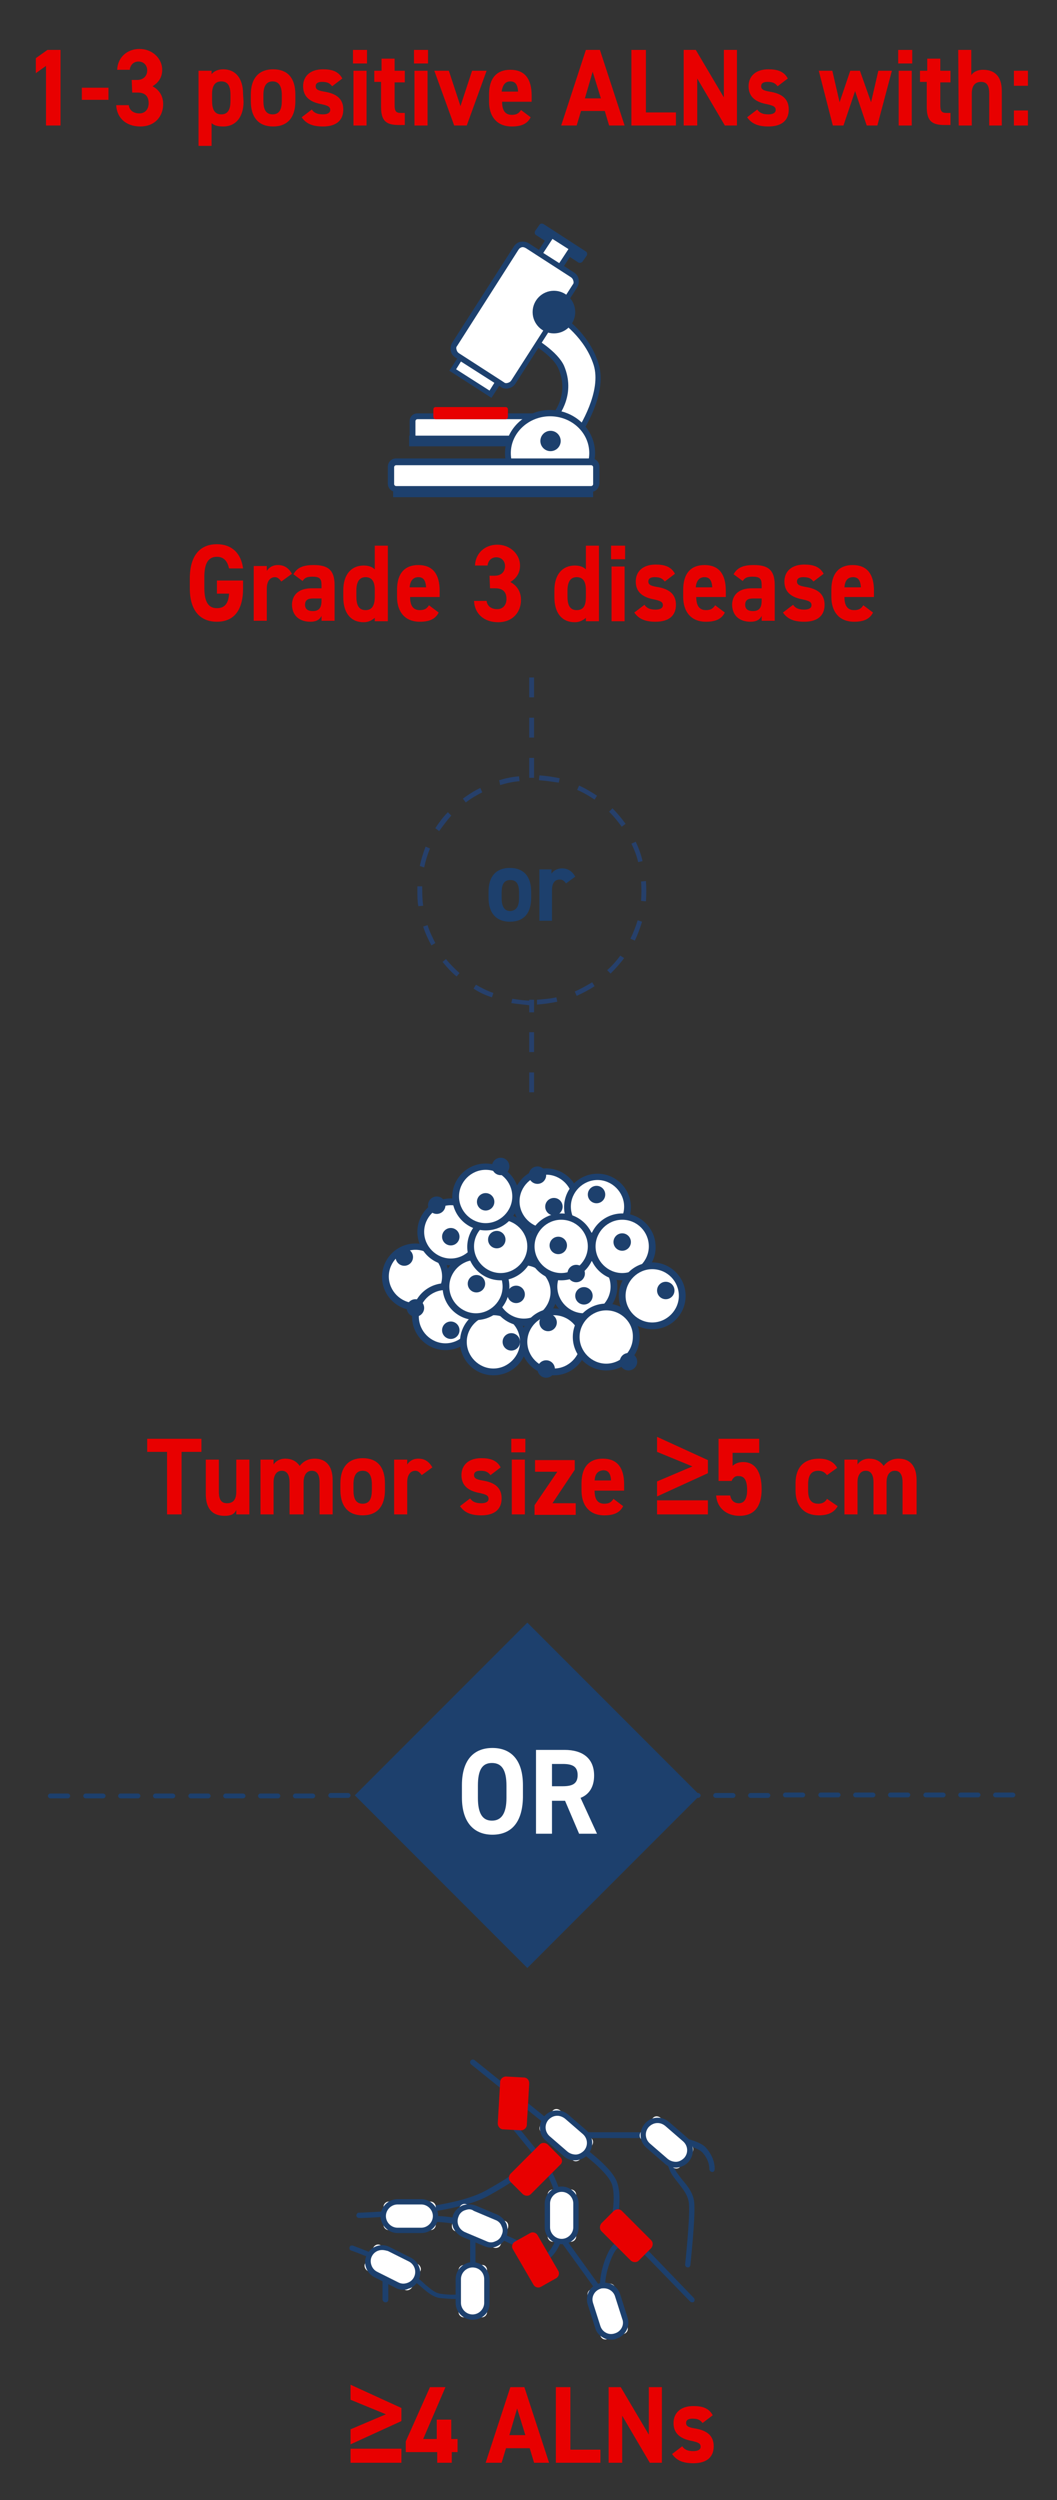<?xml version="1.0" encoding="utf-8"?>
<!-- Generator: Adobe Illustrator 27.8.1, SVG Export Plug-In . SVG Version: 6.00 Build 0)  -->
<svg version="1.1" id="Layer_2_00000105389622666304489930000002276510858217516701_"
	 xmlns="http://www.w3.org/2000/svg" xmlns:xlink="http://www.w3.org/1999/xlink" x="0px" y="0px" viewBox="0 0 218.3 515.9"
	 style="enable-background:new 0 0 218.3 515.9;" xml:space="preserve">
<rect x="0" y="0" width="218.3" height="515.9" fill="#333333" stroke="none"/>
<style type="text/css">
	.st0{fill:#E80000;}
	.st1{fill:#1D406D;}
	.st2{fill:none;}
	.st3{fill:#FFFFFF;}
	.st4{fill:#26406B;}
</style>
<g>
	<g>
		<path class="st0" d="M72.4,504.4v-3.1l7.3-3.1l-7.3-3v-3.1l10.5,4.8v2.7L72.4,504.4z M72.4,508.2v-2.9h10.5v2.9H72.4z"/>
		<path class="st0" d="M92,492.6l-4.6,10.7h2.8v-4h3v4h1.3v2.7h-1.2v2.2h-3V506h-6.5v-2.2l5-11.2C88.8,492.6,92,492.6,92,492.6z"/>
		<path class="st0" d="M100.3,508.2l5.1-15.6h2.9l5.1,15.6h-3.1l-0.9-3h-4.9l-0.9,3H100.3z M105.2,502.5h3.3l-1.7-5.5L105.2,502.5z"
			/>
		<path class="st0" d="M117.8,505.5h6.2v2.7h-9.2v-15.6h3V505.5z"/>
		<path class="st0" d="M136.7,492.6v15.6h-2.5l-5.7-9.7v9.7h-2.8v-15.6h2.5l5.8,9.8v-9.8H136.7z"/>
		<path class="st0" d="M145.1,500c-0.5-0.6-0.9-0.9-2.1-0.9c-0.7,0-1.3,0.2-1.3,0.9c0,0.7,0.6,0.9,1.7,1.1c2.6,0.4,4,1.5,4,3.7
			s-1.4,3.5-4.2,3.5c-2.2,0-3.5-0.6-4.4-1.9l2.1-1.6c0.4,0.6,1,1,2.3,1c0.9,0,1.5-0.3,1.5-0.9c0-0.7-0.5-0.9-1.8-1.2
			c-2.2-0.4-3.8-1.4-3.8-3.7c0-2.1,1.5-3.5,4.1-3.5c1.8,0,3.2,0.4,4,1.9L145.1,500z"/>
	</g>
	<g>
		<path class="st1" d="M74.2,457.7c-0.3,0-0.6-0.2-0.6-0.5c0-0.3,0.2-0.6,0.5-0.6c0.2,0,18.8-0.5,26.1-4.5s9.8-6.6,9.8-6.6
			c0.2-0.2,0.6-0.2,0.8,0c0.2,0.2,0.2,0.6,0,0.8c-0.1,0.1-2.6,2.8-10.1,6.9C93.3,457.2,75,457.7,74.2,457.7L74.2,457.7z"/>
		<path class="st1" d="M126.5,460.3c0,0-0.1,0-0.2,0c-0.3-0.1-0.5-0.4-0.4-0.7c0-0.1,1.5-5.5,0.5-8.8c-1.1-3.2-8.4-8.1-8.5-8.2l0,0
			L97.3,426c-0.2-0.2-0.3-0.5-0.1-0.8c0.2-0.2,0.5-0.3,0.8-0.1l20.6,16.6c0.5,0.4,7.8,5.2,8.9,8.8c1.2,3.6-0.4,9.2-0.4,9.5
			C127,460.2,126.8,460.3,126.5,460.3z"/>
		<path class="st1" d="M110.1,465.3c-0.1,0-0.2,0-0.3-0.1c-0.1,0-6.5-3.6-12.3-5.4c-5.8-1.8-9.6-1.2-9.7-1.2
			c-0.3,0.1-0.6-0.1-0.7-0.5c-0.1-0.3,0.1-0.6,0.5-0.7c0.2,0,4.1-0.7,10.2,1.2c6,1.9,12.5,5.5,12.6,5.5c0.3,0.2,0.4,0.5,0.2,0.8
			C110.5,465.2,110.3,465.3,110.1,465.3z"/>
		<path class="st1" d="M111.5,467c-0.3,0-0.5-0.2-0.6-0.5c0-0.3,0.2-0.6,0.5-0.6c0.1,0,2.7-0.4,4-5.7c1.3-5.4-3.1-12.9-3.4-13.4
			l-7.7-9.4c-0.2-0.2-0.2-0.6,0.1-0.8c0.2-0.2,0.6-0.2,0.8,0.1l7.7,9.5c0.2,0.3,5,8.2,3.6,14.3C115,466.6,111.7,467,111.5,467
			L111.5,467z"/>
		<path class="st1" d="M142.9,475.1c-0.1,0-0.3-0.1-0.4-0.2L129,461c-0.2-0.2-0.2-0.6,0-0.8c0.2-0.2,0.6-0.2,0.8,0l13.5,14
			c0.2,0.2,0.2,0.6,0,0.8C143.2,475.1,143,475.1,142.9,475.1z"/>
		<path class="st1" d="M126.7,477.6l-12-16.6c-0.2-0.3-0.1-0.6,0.1-0.8c0.3-0.2,0.6-0.1,0.8,0.1l8.3,11.5c0-1.3,0.2-3.2,1.1-5.6
			c0.9-2.3,1.8-3.5,2.8-3.6c0.7-0.1,1.1,0.4,1.3,0.7s0.1,0.6-0.2,0.8c-0.3,0.2-0.6,0.1-0.8-0.2c0,0-0.1-0.2-0.3-0.1
			c-0.1,0-0.8,0.2-1.8,2.9c-1.7,4.6-0.8,7.1-0.8,7.1L126.7,477.6z"/>
		<path class="st1" d="M93.8,474.4c-0.9,0-1.9-0.1-3-0.2c-1.3-0.2-2.3-1-3.6-2.1c-0.8-0.7-1.7-1.5-3-2.3c-3.2-2.3-11.6-5.4-11.7-5.4
			c-0.3-0.1-0.4-0.4-0.3-0.7c0.1-0.3,0.4-0.4,0.7-0.3s8.6,3.2,11.9,5.6c1.3,0.9,2.3,1.7,3,2.4c1.2,1,2,1.7,3,1.9
			c3.6,0.6,6.5-0.2,6.5-0.2c0.3-0.1,0.6,0.1,0.7,0.4c0.1,0.3-0.1,0.6-0.4,0.7C97.7,474,96.1,474.4,93.8,474.4z"/>
		<path class="st1" d="M79.6,475.1c-0.3,0-0.6-0.3-0.6-0.6v-5.8c0-0.3,0.3-0.6,0.6-0.6s0.6,0.3,0.6,0.6v5.8
			C80.2,474.9,80,475.1,79.6,475.1z"/>
		<path class="st1" d="M147.1,448.2L147.1,448.2c-0.3,0-0.6-0.3-0.6-0.6c0-0.1,0.1-1.8-1.5-3.5c-0.8-0.8-3.5-1.7-7.6-2.5
			c-1.5-0.3-3.1-0.4-4.7-0.4h-14.1c-0.3,0-0.6-0.3-0.6-0.6c0-0.3,0.3-0.6,0.6-0.6h14.1c1.6,0,3.3,0.1,4.9,0.4
			c4.5,0.8,7.3,1.7,8.2,2.8c1.9,2.1,1.8,4.2,1.8,4.3C147.6,448,147.4,448.2,147.1,448.2z"/>
		<path class="st1" d="M142.1,467.9C142,467.9,142,467.9,142.1,467.9c-0.4,0-0.6-0.3-0.6-0.6c0-0.1,1-9.2,0.8-12.4
			c-0.1-1.8-1.2-3.1-2.2-4.4c-0.7-0.9-1.4-1.7-1.8-2.7c-1-2.4-0.6-3.7-0.5-3.9c0.1-0.3,0.4-0.4,0.7-0.3c0.3,0.1,0.4,0.4,0.3,0.7
			c0,0-0.3,1.1,0.5,3.1c0.3,0.8,1,1.6,1.6,2.4c1.1,1.3,2.4,2.8,2.5,5c0.2,3.3-0.8,12.2-0.8,12.5
			C142.6,467.7,142.3,467.9,142.1,467.9z"/>
		<g>
			<line class="st2" x1="97.6" y1="460.7" x2="97.6" y2="469.3"/>
			<rect x="97.1" y="460.7" class="st1" width="1.1" height="8.6"/>
		</g>
		<g>
			<path class="st3" d="M78.6,463.3l7.7,3.9c0.5,0.3,0.8,1,0.5,1.5l-1.7,3.3c-0.3,0.5-1,0.8-1.5,0.5l-7.7-3.9
				c-0.5-0.3-0.8-1-0.5-1.5l1.7-3.3C77.4,463.2,78.1,463,78.6,463.3z"/>
			<path class="st1" d="M83.3,472.5c-0.6,0-1.1-0.1-1.6-0.4l-4.4-2.2c-1.7-0.9-2.4-3-1.5-4.7c0.9-1.7,3-2.4,4.7-1.5l4.4,2.2
				c1.7,0.9,2.4,3,1.5,4.7c-0.4,0.8-1.2,1.5-2.1,1.7C84,472.5,83.7,472.5,83.3,472.5z M78.9,464.3c-0.9,0-1.7,0.5-2.1,1.3
				c-0.3,0.6-0.3,1.2-0.1,1.8s0.6,1.1,1.2,1.4l4.4,2.2c0.6,0.3,1.2,0.3,1.8,0.1c0.6-0.2,1.1-0.6,1.4-1.2c0.6-1.2,0.1-2.6-1-3.2
				l-4.4-2.2C79.7,464.4,79.3,464.3,78.9,464.3z"/>
		</g>
		<g>
			<path class="st3" d="M80.3,454.3h8.6c0.6,0,1.1,0.5,1.1,1.1v3.7c0,0.6-0.5,1.1-1.1,1.1h-8.6c-0.6,0-1.1-0.5-1.1-1.1v-3.7
				C79.2,454.8,79.7,454.3,80.3,454.3z"/>
			<path class="st1" d="M87,460.8h-4.9c-1.9,0-3.5-1.6-3.5-3.5s1.6-3.5,3.5-3.5H87c1.9,0,3.5,1.6,3.5,3.5S89,460.8,87,460.8z
				 M82.1,454.9c-1.3,0-2.4,1.1-2.4,2.4c0,1.3,1.1,2.4,2.4,2.4H87c1.3,0,2.4-1.1,2.4-2.4c0-1.3-1.1-2.4-2.4-2.4H82.1z"/>
		</g>
		<g>
			<path class="st3" d="M96.4,454.9l7.9,3.4c0.6,0.2,0.8,0.9,0.6,1.5l-1.5,3.4c-0.2,0.6-0.9,0.8-1.5,0.6l-7.9-3.4
				c-0.6-0.2-0.8-0.9-0.6-1.5l1.5-3.4C95.2,454.9,95.8,454.6,96.4,454.9z"/>
			<path class="st1" d="M101.4,463.8c-0.5,0-0.9-0.1-1.4-0.3l-4.5-1.9c-0.9-0.4-1.5-1.1-1.9-1.9c-0.3-0.9-0.3-1.8,0-2.7
				c0.4-0.9,1.1-1.5,1.9-1.9c0.9-0.3,1.8-0.3,2.7,0l4.5,1.9c0.9,0.4,1.5,1.1,1.9,1.9c0.3,0.9,0.3,1.8,0,2.7
				c-0.4,0.9-1.1,1.5-1.9,1.9C102.3,463.7,101.9,463.8,101.4,463.8z M96.9,455.9c-0.3,0-0.6,0.1-0.9,0.2c-0.6,0.2-1.1,0.7-1.3,1.3
				c-0.5,1.2,0,2.6,1.3,3.2l4.5,1.9c0.6,0.3,1.2,0.3,1.8,0c0.6-0.2,1.1-0.7,1.3-1.3c0.3-0.6,0.3-1.2,0-1.8c-0.2-0.6-0.7-1.1-1.3-1.3
				l-4.5-1.9C97.6,456,97.2,455.9,96.9,455.9z"/>
		</g>
		<path class="st0" d="M111,461.2l4.3,7.4c0.3,0.5,0.1,1.2-0.4,1.5l-3.2,1.8c-0.5,0.3-1.2,0.1-1.5-0.4l-4.3-7.4
			c-0.3-0.5-0.1-1.2,0.4-1.5l3.2-1.8C110,460.5,110.7,460.7,111,461.2z"/>
		<g>
			<path class="st3" d="M100.6,468.5v8.6c0,0.6-0.5,1.1-1.1,1.1h-3.7c-0.6,0-1.1-0.5-1.1-1.1v-8.6c0-0.6,0.5-1.1,1.1-1.1h3.7
				C100.1,467.3,100.6,467.8,100.6,468.5z"/>
			<path class="st1" d="M97.6,478.7c-1.9,0-3.5-1.6-3.5-3.5v-4.9c0-1.9,1.6-3.5,3.5-3.5s3.5,1.6,3.5,3.5v4.9
				C101.2,477.2,99.6,478.7,97.6,478.7z M97.6,467.9c-1.3,0-2.4,1.1-2.4,2.4v4.9c0,1.3,1.1,2.4,2.4,2.4s2.4-1.1,2.4-2.4v-4.9
				C100,469,99,467.9,97.6,467.9z"/>
		</g>
		<g>
			<path class="st3" d="M127,472l2.6,8.2c0.2,0.6-0.1,1.2-0.7,1.4l-3.5,1.1c-0.6,0.2-1.2-0.1-1.4-0.7l-2.6-8.2
				c-0.2-0.6,0.1-1.2,0.7-1.4l3.5-1.1C126.2,471.1,126.8,471.4,127,472z"/>
			<path class="st1" d="M126.2,482.8c-0.6,0-1.1-0.1-1.6-0.4c-0.8-0.4-1.5-1.2-1.7-2.1l-1.5-4.7c-0.3-0.9-0.2-1.9,0.2-2.7
				s1.2-1.5,2.1-1.7c1.9-0.6,3.8,0.4,4.4,2.3l1.5,4.7c0.6,1.9-0.4,3.8-2.3,4.4C127,482.8,126.6,482.8,126.2,482.8z M124.7,472.2
				c-0.2,0-0.5,0-0.7,0.1c-0.6,0.2-1.1,0.6-1.4,1.2c-0.3,0.6-0.3,1.2-0.1,1.8l1.5,4.7c0.2,0.6,0.6,1.1,1.2,1.4
				c0.6,0.3,1.2,0.3,1.8,0.1c1.3-0.4,2-1.8,1.5-3l-1.5-4.7C126.7,472.9,125.8,472.2,124.7,472.2z"/>
		</g>
		<path class="st0" d="M128.4,456.2l6.1,6.1c0.4,0.4,0.4,1.1,0,1.6l-2.6,2.6c-0.4,0.4-1.1,0.4-1.6,0l-6.1-6.1
			c-0.4-0.4-0.4-1.1,0-1.6l2.6-2.6C127.3,455.8,128,455.8,128.4,456.2z"/>
		<g>
			<path class="st3" d="M119,452.9v8.6c0,0.6-0.5,1.1-1.1,1.1h-3.7c-0.6,0-1.1-0.5-1.1-1.1v-8.6c0-0.6,0.5-1.1,1.1-1.1h3.7
				C118.5,451.8,119,452.3,119,452.9z"/>
			<path class="st1" d="M116,463.1c-1.9,0-3.5-1.6-3.5-3.5v-4.9c0-1.9,1.6-3.5,3.5-3.5s3.5,1.6,3.5,3.5v4.9
				C119.5,461.6,118,463.1,116,463.1z M116,452.3c-1.3,0-2.4,1.1-2.4,2.4v4.9c0,1.3,1.1,2.4,2.4,2.4s2.4-1.1,2.4-2.4v-4.9
				C118.4,453.4,117.3,452.3,116,452.3z"/>
		</g>
		<path class="st0" d="M115.7,446.7l-6.1,6.1c-0.4,0.4-1.1,0.4-1.6,0l-2.6-2.6c-0.4-0.4-0.4-1.1,0-1.6l6.1-6.1
			c0.4-0.4,1.1-0.4,1.6,0l2.6,2.6C116.2,445.6,116.2,446.3,115.7,446.7z"/>
		<path class="st0" d="M109.3,429.9l-0.5,8.6c0,0.6-0.6,1.1-1.2,1.1l-3.7-0.2c-0.6,0-1.1-0.6-1.1-1.2l0.5-8.6c0-0.6,0.6-1.1,1.2-1.1
			l3.7,0.2C108.8,428.7,109.3,429.2,109.3,429.9z"/>
		<g>
			<path class="st3" d="M118.2,445.7l-6.4-5.7c-0.5-0.4-0.5-1.1-0.1-1.6l2.4-2.8c0.4-0.5,1.1-0.5,1.6-0.1l6.4,5.7
				c0.5,0.4,0.5,1.1,0.1,1.6l-2.4,2.8C119.3,446.1,118.6,446.1,118.2,445.7z"/>
			<path class="st1" d="M118.7,445.8c-0.9,0-1.7-0.3-2.3-0.9l-3.7-3.2c-1.5-1.3-1.6-3.5-0.3-5s3.5-1.6,5-0.3l3.7,3.2
				c1.5,1.3,1.6,3.5,0.3,5c-0.6,0.7-1.5,1.1-2.4,1.2C118.9,445.8,118.8,445.8,118.7,445.8z M115.1,436.6c-0.7,0-1.3,0.3-1.8,0.8
				c-0.9,1-0.8,2.5,0.2,3.4l3.7,3.2c0.5,0.4,1.1,0.6,1.7,0.6c0.6,0,1.2-0.3,1.7-0.8c0.9-1,0.8-2.5-0.2-3.4l-3.7-3.2
				C116.2,436.8,115.6,436.6,115.1,436.6z"/>
		</g>
		<g>
			<path class="st3" d="M138.9,447.2l-6.4-5.7c-0.5-0.4-0.5-1.1-0.1-1.6l2.4-2.8c0.4-0.5,1.1-0.5,1.6-0.1l6.4,5.7
				c0.5,0.4,0.5,1.1,0.1,1.6l-2.4,2.8C140.1,447.6,139.4,447.6,138.9,447.2z"/>
			<path class="st1" d="M139.5,447.3c-0.9,0-1.7-0.3-2.3-0.9l-3.7-3.2c-1.5-1.3-1.6-3.5-0.3-5s3.5-1.6,5-0.3l3.7,3.2
				c1.5,1.3,1.6,3.5,0.3,5c-0.6,0.7-1.5,1.1-2.4,1.2C139.6,447.3,139.5,447.3,139.5,447.3z M135.8,438.1c-0.7,0-1.3,0.3-1.8,0.8
				c-0.9,1-0.8,2.5,0.2,3.4l3.7,3.2c0.5,0.4,1.1,0.6,1.7,0.6c0.6,0,1.2-0.3,1.7-0.8c0.9-1,0.8-2.5-0.2-3.4l-3.7-3.2
				C136.9,438.3,136.4,438.1,135.8,438.1z"/>
		</g>
	</g>
</g>
<g>
	<g>
		<g>
			<path class="st0" d="M50.2,120v1.4c0,4.8-2.1,6.9-5.4,6.9c-3.3,0-5.6-2.1-5.6-6.9v-2c0-5,2.3-7.1,5.6-7.1c3.1,0,5,1.9,5.4,5h-2.9
				c-0.3-1.4-1-2.4-2.5-2.4c-1.7,0-2.6,1.2-2.6,4.2v2.2c0,3,0.9,4.2,2.6,4.2c1.7,0,2.4-1.1,2.5-3h-2.5v-2.7h5.4V120z"/>
			<path class="st0" d="M58.1,120c-0.3-0.4-0.7-0.9-1.3-0.9c-1,0-1.7,0.8-1.7,2.4v6.6h-2.7v-11.3h2.7v1c0.4-0.6,1.1-1.2,2.3-1.2
				c1.3,0,2.2,0.6,2.9,1.8L58.1,120z"/>
			<path class="st0" d="M64.3,121.4h2.1v-0.7c0-1.3-0.4-1.7-1.9-1.7c-1,0-1.6,0.2-2,0.9l-1.9-1.4c0.8-1.4,2-1.9,4.2-1.9
				c2.8,0,4.3,0.9,4.3,4.1v7.4h-2.7v-1c-0.4,0.8-1.1,1.2-2.3,1.2c-2.2,0-3.8-1.2-3.8-3.6C60.4,122.4,62.1,121.4,64.3,121.4z
				 M66.4,123.5h-1.8c-1.1,0-1.6,0.4-1.6,1.3c0,0.9,0.6,1.3,1.6,1.3c1.2,0,1.8-0.6,1.8-2.1V123.5z"/>
			<path class="st0" d="M77.4,112.6h2.7v15.6h-2.7v-0.7c-0.6,0.5-1.3,0.9-2.3,0.9c-2.8,0-4.2-2.1-4.2-5.1v-1.5
				c0-3.3,1.7-5.1,4.2-5.1c0.9,0,1.7,0.2,2.3,0.8V112.6z M77.4,123.1v-1.4c0-1.7-0.6-2.6-1.9-2.6s-1.9,1-1.9,2.8v1.2
				c0,1.6,0.4,2.8,1.9,2.8S77.4,124.7,77.4,123.1z"/>
			<path class="st0" d="M90.6,126.4c-0.7,1.4-2,1.9-3.9,1.9c-3.2,0-4.7-2.2-4.7-5.1v-1.5c0-3.4,1.6-5.1,4.4-5.1c3,0,4.4,1.9,4.4,5.3
				v1.3h-6.1c0,1.6,0.5,2.7,2,2.7c1.1,0,1.5-0.4,1.9-1L90.6,126.4z M84.6,121.2H88c-0.1-1.5-0.6-2.1-1.6-2.1
				C85.3,119.1,84.7,119.9,84.6,121.2z"/>
			<path class="st0" d="M101.1,118.8h1.1c1.2,0,2.1-0.7,2.1-2c0-1-0.7-1.8-1.8-1.8c-1,0-1.7,0.7-1.8,1.7h-2.6
				c0.1-2.6,2.1-4.3,4.6-4.3c2.7,0,4.7,2,4.7,4.3c0,1.8-1,2.8-2,3.4c1.3,0.7,2.2,1.9,2.2,3.7c0,2.5-1.7,4.6-4.7,4.6
				c-3.1,0-4.9-1.9-5-4.4h2.6c0.1,1,0.9,1.7,2.2,1.7c1.2,0,1.9-0.9,1.9-2.1c0-1.4-0.7-2.2-2.3-2.2h-1.1L101.1,118.8L101.1,118.8z"/>
			<path class="st0" d="M121,112.6h2.7v15.6H121v-0.7c-0.6,0.5-1.3,0.9-2.3,0.9c-2.8,0-4.2-2.1-4.2-5.1v-1.5c0-3.3,1.7-5.1,4.2-5.1
				c0.9,0,1.7,0.2,2.3,0.8V112.6z M121,123.1v-1.4c0-1.7-0.6-2.6-1.9-2.6s-1.9,1-1.9,2.8v1.2c0,1.6,0.4,2.8,1.9,2.8
				C120.7,125.9,121,124.7,121,123.1z"/>
			<path class="st0" d="M126.2,112.6h2.9v2.8h-2.9V112.6z M126.3,116.9h2.7v11.3h-2.7V116.9z"/>
			<path class="st0" d="M137.3,120c-0.5-0.6-0.9-0.9-2.1-0.9c-0.7,0-1.3,0.2-1.3,0.9c0,0.7,0.6,0.9,1.7,1.1c2.6,0.4,4,1.5,4,3.7
				c0,2.2-1.4,3.5-4.2,3.5c-2.2,0-3.5-0.6-4.4-1.9l2.1-1.6c0.4,0.6,1,1,2.3,1c0.9,0,1.5-0.3,1.5-0.9c0-0.7-0.5-0.9-1.8-1.2
				c-2.2-0.4-3.8-1.4-3.8-3.7c0-2.1,1.5-3.5,4.1-3.5c1.8,0,3.2,0.4,4,1.9L137.3,120z"/>
			<path class="st0" d="M149.7,126.4c-0.7,1.4-2,1.9-3.9,1.9c-3.2,0-4.7-2.2-4.7-5.1v-1.5c0-3.4,1.6-5.1,4.4-5.1
				c3,0,4.4,1.9,4.4,5.3v1.3h-6.1c0,1.6,0.5,2.7,2,2.7c1.1,0,1.5-0.4,1.9-1L149.7,126.4z M143.7,121.2h3.4c-0.1-1.5-0.6-2.1-1.6-2.1
				C144.4,119.1,143.8,119.9,143.7,121.2z"/>
			<path class="st0" d="M155.2,121.4h2.1v-0.7c0-1.3-0.4-1.7-1.9-1.7c-1,0-1.6,0.2-2,0.9l-1.9-1.4c0.8-1.4,2-1.9,4.2-1.9
				c2.8,0,4.3,0.9,4.3,4.1v7.4h-2.7v-1c-0.4,0.8-1.1,1.2-2.3,1.2c-2.2,0-3.8-1.2-3.8-3.6C151.3,122.4,153,121.4,155.2,121.4z
				 M157.3,123.5h-1.8c-1.1,0-1.6,0.4-1.6,1.3c0,0.9,0.6,1.3,1.6,1.3c1.2,0,1.8-0.6,1.8-2.1V123.5z"/>
			<path class="st0" d="M168,120c-0.5-0.6-0.9-0.9-2.1-0.9c-0.7,0-1.3,0.2-1.3,0.9c0,0.7,0.6,0.9,1.7,1.1c2.6,0.4,4,1.5,4,3.7
				c0,2.2-1.4,3.5-4.2,3.5c-2.2,0-3.5-0.6-4.4-1.9l2.1-1.6c0.4,0.6,1,1,2.3,1c0.9,0,1.5-0.3,1.5-0.9c0-0.7-0.5-0.9-1.8-1.2
				c-2.2-0.4-3.8-1.4-3.8-3.7c0-2.1,1.5-3.5,4.1-3.5c1.8,0,3.2,0.4,4,1.9L168,120z"/>
			<path class="st0" d="M180.3,126.4c-0.7,1.4-2,1.9-3.9,1.9c-3.2,0-4.7-2.2-4.7-5.1v-1.5c0-3.4,1.6-5.1,4.4-5.1
				c3,0,4.4,1.9,4.4,5.3v1.3h-6.1c0,1.6,0.5,2.7,2,2.7c1.1,0,1.5-0.4,1.9-1L180.3,126.4z M174.4,121.2h3.4c-0.1-1.5-0.6-2.1-1.6-2.1
				C175,119.1,174.5,119.9,174.4,121.2z"/>
		</g>
	</g>
	<g>
		<g>
			<g>
				<path class="st3" d="M107.2,68.8c0,0,7,3.5,8.7,7.1c2.9,6.5-2.2,11.2-2.2,11.2l5,3.7c0,0,6.6-9,4.5-15.6S114.9,65,114.9,65
					L107.2,68.8z"/>
				<path class="st1" d="M118.7,91.6l-6-4.5l0.5-0.5c0.2-0.2,4.8-4.5,2.1-10.6c-1.5-3.4-8.3-6.7-8.4-6.8l-1.1-0.5l9-4.4l0.3,0.2
					c0.3,0.1,6.4,3.7,8.5,10.5c2.2,6.8-4.3,15.7-4.6,16.1L118.7,91.6z M114.5,87l4,2.9c1.3-1.9,5.8-9.2,4.1-14.6
					c-1.8-5.6-6.6-8.9-7.7-9.7l-6.3,3.1c2.1,1.1,6.6,3.9,7.9,6.8C118.9,81.2,115.7,85.6,114.5,87z"/>
			</g>
			<g>
				<path class="st3" d="M110,51.4l7.2,4.6c1.4,0.9,1.8,2.7,0.9,4.1l-11.4,17.7c-0.9,1.4-2.7,1.8-4.1,0.9l-7.2-4.6
					c-1.4-0.9-1.8-2.7-0.9-4.1l11.4-17.7C106.8,50.9,108.6,50.5,110,51.4z"/>
				<path class="st1" d="M104.6,80.2c-0.4,0-0.9-0.1-1.2-0.4l-9.3-6c-0.5-0.3-0.9-0.8-1-1.4s0-1.2,0.3-1.7l12.7-19.8
					c0.3-0.5,0.8-0.9,1.4-1s1.2,0,1.7,0.3l9.3,6c0.5,0.3,0.9,0.8,1,1.4c0.1,0.6,0,1.2-0.3,1.7l-12.7,19.8c-0.3,0.5-0.8,0.9-1.4,1
					C104.9,80.2,104.7,80.2,104.6,80.2z M108,51c-0.1,0-0.2,0-0.2,0c-0.3,0.1-0.5,0.2-0.7,0.5L94.4,71.4c-0.2,0.2-0.2,0.5-0.1,0.8
					s0.2,0.5,0.5,0.7l9.3,6c0.2,0.2,0.5,0.2,0.8,0.1s0.5-0.2,0.7-0.5l12.7-19.8c0.2-0.2,0.2-0.5,0.1-0.8s-0.2-0.5-0.5-0.7l-9.3-6
					C108.4,51.1,108.2,51,108,51z"/>
			</g>
			<path class="st1" d="M119.5,54.2l-8.8-5.7c-0.3-0.2-0.3-0.5-0.2-0.8l0.9-1.3c0.2-0.3,0.5-0.3,0.8-0.2l8.8,5.7
				c0.3,0.2,0.3,0.5,0.2,0.8l-0.9,1.3C120.1,54.2,119.8,54.3,119.5,54.2z"/>
			<circle class="st1" cx="114.4" cy="64.4" r="4.4"/>
			<g>
				
					<rect x="112.5" y="49.3" transform="matrix(0.54 -0.841 0.841 0.54 9.168 120.392)" class="st3" width="4.6" height="5.1"/>
				<path class="st1" d="M115.9,55.8l-5.2-3.3l3.1-4.8L119,51L115.9,55.8z M112.2,52.2l3.3,2.1l1.9-2.9l-3.3-2.1L112.2,52.2z"/>
			</g>
			<g>
				<rect x="96.7" y="73" transform="matrix(0.54 -0.841 0.841 0.54 -20.159 118.296)" class="st3" width="3" height="9.3"/>
				<path class="st1" d="M101.5,82.1l-8.7-5.6l2.2-3.4l8.7,5.6L101.5,82.1z M94.2,76.2l6.9,4.4l1-1.6l-6.9-4.4L94.2,76.2z"/>
			</g>
			<g>
				<path class="st3" d="M114.3,90.8H86.2c-0.6,0-1-0.5-1-1v-2.9c0-0.6,0.5-1,1-1h28.1c0.6,0,1,0.5,1,1v2.9
					C115.3,90.4,114.9,90.8,114.3,90.8z"/>
				<path class="st1" d="M114.3,91.4H86.2c-0.9,0-1.6-0.7-1.6-1.6v-2.9c0-0.9,0.7-1.6,1.6-1.6h28.1c0.9,0,1.6,0.7,1.6,1.6v2.9
					C115.9,90.7,115.2,91.4,114.3,91.4z M86.2,86.5c-0.2,0-0.4,0.2-0.4,0.4v2.9c0,0.2,0.2,0.4,0.4,0.4h28.1c0.2,0,0.4-0.2,0.4-0.4
					v-2.9c0-0.2-0.2-0.4-0.4-0.4H86.2z"/>
			</g>
			<rect x="84.5" y="89.9" class="st1" width="21.8" height="2.2"/>
			<g>
				<ellipse class="st3" cx="113.6" cy="93.5" rx="8.7" ry="8.3"/>
				<path class="st1" d="M113.6,102.4c-5.1,0-9.3-4-9.3-8.9s4.2-8.9,9.3-8.9c5.1,0,9.3,4,9.3,8.9S118.8,102.4,113.6,102.4z
					 M113.6,85.9c-4.4,0-8.1,3.4-8.1,7.6s3.6,7.6,8.1,7.6c4.4,0,8.1-3.4,8.1-7.6S118.1,85.9,113.6,85.9z"/>
			</g>
			<circle class="st1" cx="113.7" cy="91" r="2.1"/>
			<g>
				<path class="st3" d="M121.9,100.9h-40c-0.6,0-1.1-0.5-1.1-1.1v-3.2c0-0.6,0.5-1.1,1.1-1.1H122c0.6,0,1.1,0.5,1.1,1.1v3.2
					C123.1,100.4,122.6,100.9,121.9,100.9z"/>
				<path class="st1" d="M122.1,101.5H81.8c-0.9,0-1.7-0.7-1.7-1.7v-3.5c0-0.9,0.7-1.7,1.7-1.7h40.3c0.9,0,1.7,0.7,1.7,1.7v3.5
					C123.7,100.8,123,101.5,122.1,101.5z M81.8,96c-0.2,0-0.4,0.2-0.4,0.4v3.5c0,0.2,0.2,0.4,0.4,0.4h40.3c0.2,0,0.4-0.2,0.4-0.4
					v-3.5c0-0.2-0.2-0.4-0.4-0.4H81.8z"/>
			</g>
			<rect x="81.2" y="100.9" class="st1" width="41.3" height="1.7"/>
		</g>
		<path class="st0" d="M104.4,86.5H90c-0.3,0-0.5-0.2-0.5-0.5v-1.5c0-0.3,0.2-0.5,0.5-0.5h14.4c0.3,0,0.5,0.2,0.5,0.5V86
			C104.9,86.3,104.7,86.5,104.4,86.5z"/>
	</g>
</g>
<g>
	<g>
		<g>
			<path class="st0" d="M41.6,296.9v2.7h-4.1v12.9h-3v-12.9h-4.1v-2.7H41.6z"/>
			<path class="st0" d="M51.5,312.5h-2.7v-0.9c-0.4,0.8-1,1.2-2.4,1.2c-2.2,0-3.9-1.1-3.9-4.5v-7.1h2.7v6.6c0,1.8,0.6,2.4,1.7,2.4
				c1.3,0,1.9-0.8,1.9-2.4v-6.6h2.7L51.5,312.5L51.5,312.5z"/>
			<path class="st0" d="M62.5,312.5h-2.7v-6.6c0-1.8-0.7-2.4-1.6-2.4c-1,0-1.7,0.8-1.7,2.4v6.6h-2.7v-11.3h2.7v1
				c0.4-0.6,1.2-1.2,2.4-1.2c1.3,0,2.3,0.5,3,1.5c0.7-0.9,1.7-1.5,3.1-1.5c2.3,0,3.7,1.5,3.7,4.4v7.1H66v-6.6c0-1.7-0.6-2.4-1.6-2.4
				s-1.7,0.8-1.7,2.4v6.6H62.5z"/>
			<path class="st0" d="M79.5,307.5c0,3.1-1.4,5.2-4.6,5.2c-3.1,0-4.6-2-4.6-5.2v-1.4c0-3.4,1.7-5.2,4.6-5.2c3,0,4.6,1.8,4.6,5.2
				V307.5z M76.8,307.4v-1.1c0-1.8-0.6-2.8-1.9-2.8s-1.9,1-1.9,2.8v1.2c0,1.6,0.4,2.8,1.9,2.8S76.8,309.1,76.8,307.4z"/>
			<path class="st0" d="M87.1,304.4c-0.3-0.4-0.7-0.9-1.3-0.9c-1,0-1.7,0.8-1.7,2.4v6.6h-2.7v-11.3h2.7v1c0.4-0.6,1.1-1.2,2.3-1.2
				c1.3,0,2.2,0.6,2.9,1.8L87.1,304.4z"/>
			<path class="st0" d="M101.3,304.4c-0.5-0.6-0.9-0.9-2.1-0.9c-0.7,0-1.3,0.2-1.3,0.9c0,0.7,0.6,0.9,1.7,1.1c2.6,0.4,4,1.5,4,3.7
				c0,2.2-1.4,3.5-4.2,3.5c-2.2,0-3.5-0.6-4.4-1.9l2.1-1.6c0.4,0.6,1,1,2.3,1c0.9,0,1.5-0.3,1.5-0.9c0-0.7-0.5-0.9-1.8-1.2
				c-2.2-0.4-3.8-1.4-3.8-3.7c0-2.1,1.5-3.5,4.1-3.5c1.8,0,3.2,0.4,4,1.9L101.3,304.4z"/>
			<path class="st0" d="M105.6,296.9h2.9v2.8h-2.9V296.9z M105.7,301.2h2.7v11.3h-2.7V301.2z"/>
			<path class="st0" d="M115.1,303.7h-4.6v-2.4h8.2v2l-4.6,6.9h4.8v2.4h-8.5v-2L115.1,303.7z"/>
			<path class="st0" d="M128.7,310.8c-0.7,1.4-2,1.9-3.9,1.9c-3.2,0-4.7-2.2-4.7-5.1v-1.5c0-3.4,1.6-5.1,4.4-5.1
				c3,0,4.4,1.9,4.4,5.3v1.3h-6.1c0,1.6,0.5,2.7,2,2.7c1.1,0,1.5-0.4,1.9-1L128.7,310.8z M122.8,305.5h3.4c-0.1-1.5-0.6-2.1-1.6-2.1
				C123.4,303.5,122.9,304.2,122.8,305.5z"/>
			<path class="st0" d="M135.7,308.8v-3.1l7.3-3.1l-7.3-3v-3.1l10.5,4.8v2.7L135.7,308.8z M135.7,312.5v-2.9h10.5v2.9H135.7z"/>
			<path class="st0" d="M151.1,305.6h-2.7v-8.7h8.4v2.9h-5.5v2.7c0.4-0.4,1.1-0.8,2.2-0.8c2.3,0,3.8,1.8,3.8,5.6
				c0,3.7-1.6,5.5-4.6,5.5c-2.5,0-4.6-1.5-4.8-4.2h2.9c0.2,1,0.8,1.6,1.8,1.6c1.1,0,1.7-0.9,1.7-2.7c0-1.9-0.5-2.9-1.7-2.9
				C151.9,304.5,151.4,304.9,151.1,305.6z"/>
			<path class="st0" d="M173,310.8c-0.7,1.3-2,1.9-3.9,1.9c-3.1,0-4.8-2-4.8-5.1v-1.5c0-3.3,1.7-5.1,4.9-5.1c1.6,0,3,0.6,3.7,1.9
				l-2.1,1.5c-0.4-0.5-0.9-0.9-1.8-0.9c-1.5,0-2.1,1-2.1,2.8v1.2c0,1.6,0.4,2.8,2.1,2.8c0.8,0,1.4-0.3,1.8-1L173,310.8z"/>
			<path class="st0" d="M183.1,312.5h-2.7v-6.6c0-1.8-0.7-2.4-1.6-2.4c-1,0-1.7,0.8-1.7,2.4v6.6h-2.7v-11.3h2.7v1
				c0.4-0.6,1.2-1.2,2.4-1.2c1.3,0,2.3,0.5,3,1.5c0.7-0.9,1.7-1.5,3.1-1.5c2.3,0,3.7,1.5,3.7,4.4v7.1h-2.9v-6.6
				c0-1.7-0.6-2.4-1.6-2.4s-1.7,0.8-1.7,2.4L183.1,312.5L183.1,312.5z"/>
		</g>
	</g>
	<g>
		<g>
			<circle class="st3" cx="85.8" cy="263.4" r="6.2"/>
			<path class="st1" d="M85.8,270.4c-3.8,0-6.9-3.1-6.9-6.9c0-3.8,3.1-6.9,6.9-6.9s6.9,3.1,6.9,6.9
				C92.7,267.3,89.6,270.4,85.8,270.4z M85.8,257.9c-3,0-5.5,2.5-5.5,5.5s2.5,5.5,5.5,5.5s5.5-2.5,5.5-5.5S88.8,257.9,85.8,257.9z"
				/>
		</g>
		<g>
			<circle class="st3" cx="92" cy="271.7" r="6.2"/>
			<path class="st1" d="M92,278.6c-3.8,0-6.9-3.1-6.9-6.9c0-3.8,3.1-6.9,6.9-6.9s6.9,3.1,6.9,6.9C98.9,275.5,95.9,278.6,92,278.6z
				 M92,266.2c-3,0-5.5,2.5-5.5,5.5s2.5,5.5,5.5,5.5s5.5-2.5,5.5-5.5S95.1,266.2,92,266.2z"/>
		</g>
		<g>
			<circle class="st3" cx="101.9" cy="276.9" r="6.2"/>
			<path class="st1" d="M101.9,283.8c-3.8,0-6.9-3.1-6.9-6.9c0-3.8,3.1-6.9,6.9-6.9s6.9,3.1,6.9,6.9
				C108.9,280.7,105.8,283.8,101.9,283.8z M101.9,271.4c-3,0-5.5,2.5-5.5,5.5s2.5,5.5,5.5,5.5s5.5-2.5,5.5-5.5
				C107.4,273.8,105,271.4,101.9,271.4z"/>
		</g>
		<g>
			<circle class="st3" cx="108.2" cy="266.6" r="6.2"/>
			<path class="st1" d="M108.2,273.6c-3.8,0-6.9-3.1-6.9-6.9c0-3.8,3.1-6.9,6.9-6.9s6.9,3.1,6.9,6.9
				C115.1,270.5,112,273.6,108.2,273.6z M108.2,261.1c-3,0-5.5,2.5-5.5,5.5s2.5,5.5,5.5,5.5s5.5-2.5,5.5-5.5
				S111.2,261.1,108.2,261.1z"/>
		</g>
		<g>
			<circle class="st3" cx="93.1" cy="254.2" r="6.2"/>
			<path class="st1" d="M93.1,261.1c-3.8,0-6.9-3.1-6.9-6.9c0-3.8,3.1-6.9,6.9-6.9s6.9,3.1,6.9,6.9C100,258,96.9,261.1,93.1,261.1z
				 M93.1,248.7c-3,0-5.5,2.5-5.5,5.5s2.5,5.5,5.5,5.5s5.5-2.5,5.5-5.5C98.6,251.1,96.2,248.7,93.1,248.7z"/>
		</g>
		<g>
			<circle class="st3" cx="98.3" cy="265.5" r="6.2"/>
			<path class="st1" d="M98.3,272.4c-3.8,0-6.9-3.1-6.9-6.9c0-3.8,3.1-6.9,6.9-6.9s6.9,3.1,6.9,6.9
				C105.2,269.3,102.1,272.4,98.3,272.4z M98.3,260c-3,0-5.5,2.5-5.5,5.5s2.5,5.5,5.5,5.5s5.5-2.5,5.5-5.5
				C103.8,262.4,101.3,260,98.3,260z"/>
		</g>
		<g>
			<circle class="st3" cx="103.4" cy="257.2" r="6.2"/>
			<path class="st1" d="M103.4,264.2c-3.8,0-6.9-3.1-6.9-6.9c0-3.8,3.1-6.9,6.9-6.9s6.9,3.1,6.9,6.9
				C110.3,261,107.2,264.2,103.4,264.2z M103.4,251.7c-3,0-5.5,2.5-5.5,5.5s2.5,5.5,5.5,5.5s5.5-2.5,5.5-5.5
				S106.4,251.7,103.4,251.7z"/>
		</g>
		<g>
			<circle class="st3" cx="100.3" cy="246.9" r="6.2"/>
			<path class="st1" d="M100.3,253.9c-3.8,0-6.9-3.1-6.9-6.9s3.1-6.9,6.9-6.9s6.9,3.1,6.9,6.9S104.2,253.9,100.3,253.9z
				 M100.3,241.4c-3,0-5.5,2.5-5.5,5.5s2.5,5.5,5.5,5.5s5.5-2.5,5.5-5.5S103.4,241.4,100.3,241.4z"/>
		</g>
		<g>
			<circle class="st3" cx="112.8" cy="248" r="6.2"/>
			<path class="st1" d="M112.8,254.9c-3.8,0-6.9-3.1-6.9-6.9s3.1-6.9,6.9-6.9s6.9,3.1,6.9,6.9S116.6,254.9,112.8,254.9z
				 M112.8,242.4c-3,0-5.5,2.5-5.5,5.5s2.5,5.5,5.5,5.5s5.5-2.5,5.5-5.5S115.8,242.4,112.8,242.4z"/>
		</g>
		<g>
			<circle class="st3" cx="123.4" cy="249" r="6.2"/>
			<path class="st1" d="M123.4,256c-3.8,0-6.9-3.1-6.9-6.9s3.1-6.9,6.9-6.9s6.9,3.1,6.9,6.9S127.2,256,123.4,256z M123.4,243.5
				c-3,0-5.5,2.5-5.5,5.5s2.5,5.5,5.5,5.5s5.5-2.5,5.5-5.5S126.4,243.5,123.4,243.5z"/>
		</g>
		<g>
			<circle class="st3" cx="120.6" cy="265.5" r="6.2"/>
			<path class="st1" d="M120.6,272.4c-3.8,0-6.9-3.1-6.9-6.9c0-3.8,3.1-6.9,6.9-6.9s6.9,3.1,6.9,6.9
				C127.5,269.3,124.4,272.4,120.6,272.4z M120.6,260c-3,0-5.5,2.5-5.5,5.5s2.5,5.5,5.5,5.5s5.5-2.5,5.5-5.5
				C126.1,262.4,123.6,260,120.6,260z"/>
		</g>
		<g>
			<circle class="st3" cx="128.5" cy="257.2" r="6.2"/>
			<path class="st1" d="M128.5,264.2c-3.8,0-6.9-3.1-6.9-6.9c0-3.8,3.1-6.9,6.9-6.9s6.9,3.1,6.9,6.9
				C135.5,261,132.3,264.2,128.5,264.2z M128.5,251.7c-3,0-5.5,2.5-5.5,5.5s2.5,5.5,5.5,5.5s5.5-2.5,5.5-5.5
				S131.6,251.7,128.5,251.7z"/>
		</g>
		<g>
			<circle class="st3" cx="115.9" cy="257.2" r="6.2"/>
			<path class="st1" d="M115.9,264.2c-3.8,0-6.9-3.1-6.9-6.9c0-3.8,3.1-6.9,6.9-6.9s6.9,3.1,6.9,6.9
				C122.9,261,119.8,264.2,115.9,264.2z M115.9,251.7c-3,0-5.5,2.5-5.5,5.5s2.5,5.5,5.5,5.5s5.5-2.5,5.5-5.5S119,251.7,115.9,251.7z
				"/>
		</g>
		<g>
			<circle class="st3" cx="134.7" cy="267.4" r="6.2"/>
			<path class="st1" d="M134.7,274.3c-3.8,0-6.9-3.1-6.9-6.9c0-3.8,3.1-6.9,6.9-6.9s6.9,3.1,6.9,6.9
				C141.6,271.2,138.6,274.3,134.7,274.3z M134.7,261.9c-3,0-5.5,2.5-5.5,5.5s2.5,5.5,5.5,5.5s5.5-2.5,5.5-5.5
				S137.8,261.9,134.7,261.9z"/>
		</g>
		<g>
			<circle class="st3" cx="114.4" cy="276.9" r="6.2"/>
			<path class="st1" d="M114.4,283.8c-3.8,0-6.9-3.1-6.9-6.9c0-3.8,3.1-6.9,6.9-6.9s6.9,3.1,6.9,6.9
				C121.3,280.7,118.2,283.8,114.4,283.8z M114.4,271.4c-3,0-5.5,2.5-5.5,5.5s2.5,5.5,5.5,5.5s5.5-2.5,5.5-5.5
				C119.9,273.8,117.4,271.4,114.4,271.4z"/>
		</g>
		<g>
			<circle class="st3" cx="125.2" cy="275.9" r="6.2"/>
			<path class="st1" d="M125.2,282.8c-3.8,0-6.9-3.1-6.9-6.9c0-3.8,3.1-6.9,6.9-6.9s6.9,3.1,6.9,6.9
				C132.1,279.7,129.1,282.8,125.2,282.8z M125.2,270.4c-3,0-5.5,2.5-5.5,5.5s2.5,5.5,5.5,5.5s5.5-2.5,5.5-5.5
				C130.8,272.9,128.3,270.4,125.2,270.4z"/>
		</g>
		<g>
			<circle class="st1" cx="90.2" cy="248.7" r="1.8"/>
			<circle class="st1" cx="83.5" cy="259.4" r="1.8"/>
			<circle class="st1" cx="85.8" cy="269.9" r="1.8"/>
			<circle class="st1" cx="93.1" cy="255.2" r="1.8"/>
			<circle class="st1" cx="100.3" cy="248" r="1.8"/>
			<circle class="st1" cx="103.4" cy="240.7" r="1.8"/>
			<circle class="st1" cx="111" cy="242.5" r="1.8"/>
			<circle class="st1" cx="114.4" cy="249" r="1.8"/>
			<circle class="st1" cx="123.2" cy="246.5" r="1.8"/>
			<circle class="st1" cx="115.3" cy="257" r="1.8"/>
			<circle class="st1" cx="102.6" cy="255.8" r="1.8"/>
			<circle class="st1" cx="98.4" cy="264.9" r="1.8"/>
			<circle class="st1" cx="106.6" cy="267.1" r="1.8"/>
			<circle class="st1" cx="119" cy="262.8" r="1.8"/>
			<circle class="st1" cx="120.6" cy="267.4" r="1.8"/>
			<circle class="st1" cx="128.5" cy="256.3" r="1.8"/>
			<circle class="st1" cx="137.5" cy="266.3" r="1.8"/>
			<circle class="st1" cx="129.8" cy="281" r="1.8"/>
			<circle class="st1" cx="113.2" cy="272.9" r="1.8"/>
			<circle class="st1" cx="112.8" cy="282.5" r="1.8"/>
			<circle class="st1" cx="105.6" cy="276.9" r="1.8"/>
			<circle class="st1" cx="93.1" cy="274.5" r="1.8"/>
		</g>
	</g>
</g>
<g>
	<g>
		<path class="st1" d="M109.7,185.3c0,2.9-1.3,4.9-4.4,4.9c-2.9,0-4.4-1.9-4.4-4.9V184c0-3.2,1.6-4.9,4.4-4.9c2.8,0,4.4,1.7,4.4,4.9
			V185.3z M107.2,185.3v-1.1c0-1.7-0.5-2.6-1.8-2.6s-1.8,0.9-1.8,2.6v1.1c0,1.5,0.4,2.7,1.8,2.7
			C106.8,187.9,107.2,186.8,107.2,185.3z"/>
		<path class="st1" d="M116.9,182.3c-0.3-0.4-0.6-0.8-1.3-0.8c-1,0-1.6,0.7-1.6,2.2v6.3h-2.6v-10.6h2.5v0.9c0.3-0.5,1-1.1,2.2-1.1
			s2.1,0.6,2.7,1.7L116.9,182.3z"/>
	</g>
	<g>
		<path class="st4" d="M86.2,183.7c0-0.3,0-0.5,0-0.8h1c0,1.3,0,2.7,0.2,4l-1,0.1C86.2,186,86.2,184.8,86.2,183.7z M86.7,178.7
			c0.3-1.4,0.7-2.7,1.2-4l0.9,0.4c-0.5,1.2-0.9,2.5-1.2,3.9L86.7,178.7z M87.4,191.2l0.9-0.3c0.4,1.3,1,2.5,1.6,3.7l-0.8,0.5
			C88.4,193.8,87.8,192.5,87.4,191.2z M89.9,170.9c0.8-1.2,1.6-2.3,2.6-3.3l0.7,0.7c-0.9,1-1.7,2.1-2.5,3.2L89.9,170.9z M91.4,198.5
			l0.7-0.6c0.8,1,1.8,2,2.8,2.9l-0.6,0.7C93.3,200.7,92.3,199.6,91.4,198.5z M95.6,164.8c1.1-0.8,2.3-1.6,3.6-2.2l0.4,0.9
			c-1.2,0.6-2.4,1.3-3.4,2.1L95.6,164.8z M97.8,204l0.5-0.8c1.2,0.7,2.4,1.3,3.6,1.7l-0.3,0.9C100.3,205.4,99,204.8,97.8,204z
			 M103.1,161c1.3-0.4,2.7-0.7,4.1-0.8l0.1,1c-1.3,0.1-2.7,0.4-4,0.8L103.1,161z M105.6,207l0.2-0.9c1.3,0.2,2.7,0.4,4,0.4v1
			C108.4,207.3,107,207.2,105.6,207z M110.9,206.3c1.3-0.1,2.7-0.2,4-0.5l0.2,0.9c-1.4,0.3-2.8,0.5-4.2,0.6V206.3z M111.3,161l0.1-1
			c1.4,0.1,2.8,0.3,4.2,0.6l-0.2,0.9C114,161.3,112.7,161.1,111.3,161z M118.7,204.6c1.2-0.5,2.4-1.2,3.6-1.9l0.5,0.8
			c-1.2,0.8-2.4,1.4-3.7,2L118.7,204.6z M119.2,163l0.4-0.9c1.3,0.6,2.5,1.3,3.7,2.1l-0.5,0.8C121.6,164.2,120.4,163.5,119.2,163z
			 M125.4,200.2c1-0.9,1.9-1.9,2.7-3l0.8,0.5c-0.8,1.1-1.8,2.2-2.8,3.2L125.4,200.2z M125.8,167.5l0.7-0.7c1,1,1.9,2.1,2.7,3.2
			l-0.8,0.6C127.6,169.5,126.8,168.5,125.8,167.5z M130.2,193.7c0.6-1.2,1.1-2.5,1.5-3.8l0.9,0.3c-0.4,1.3-0.9,2.7-1.5,3.9
			L130.2,193.7z M130.4,174.1l0.9-0.4c0.6,1.3,1.1,2.6,1.4,4l-0.9,0.2C131.5,176.6,131,175.3,130.4,174.1z M132.4,185.9
			c0.1-1.3,0.1-2.7,0-4l1-0.1c0.1,1.4,0.1,2.8,0,4.2L132.4,185.9z"/>
		<path class="st4" d="M109.3,160.5v-4.1h1v4.1H109.3z M109.3,152.2v-4.1h1v4.1H109.3z M109.3,143.9v-4.1h1v4.1H109.3z"/>
		<path class="st4" d="M109.3,225.4v-4.1h1v4.1H109.3z M109.3,217.1V213h1v4.1H109.3z M109.3,208.9v-2.6h1v2.6H109.3z"/>
	</g>
</g>
<g>
	<path class="st0" d="M12.5,25.9h-3V13.6l-2.1,1.5V12l2.4-1.7h2.7L12.5,25.9L12.5,25.9z"/>
	<path class="st0" d="M16.9,18.1h5.5v2.5h-5.5V18.1z"/>
	<path class="st0" d="M27.2,16.5h1.1c1.2,0,2.1-0.7,2.1-2c0-1-0.7-1.8-1.8-1.8c-1,0-1.7,0.7-1.8,1.7h-2.6c0.1-2.6,2.1-4.3,4.6-4.3
		c2.7,0,4.7,2,4.7,4.3c0,1.8-1,2.8-2,3.4c1.3,0.7,2.2,1.9,2.2,3.7c0,2.5-1.7,4.6-4.7,4.6c-3.1,0-4.9-1.9-5-4.4h2.6
		c0.1,1,0.9,1.7,2.2,1.7c1.2,0,1.9-0.9,1.9-2.1c0-1.4-0.7-2.2-2.3-2.2h-1.1L27.2,16.5L27.2,16.5z"/>
	<path class="st0" d="M50.3,21c0,2.9-1.4,5.1-4.2,5.1c-1.1,0-1.9-0.2-2.4-0.7v4.7H41V14.6h2.7v0.7c0.5-0.6,1.3-1,2.4-1
		c2.5,0,4.1,1.8,4.1,5.1L50.3,21L50.3,21z M47.6,20.8v-1.2c0-1.8-0.5-2.8-1.9-2.8c-1.3,0-1.9,0.9-1.9,2.6v1.4c0,1.6,0.4,2.8,1.9,2.8
		C47.2,23.6,47.6,22.4,47.6,20.8z"/>
	<path class="st0" d="M61,20.9c0,3.1-1.4,5.2-4.6,5.2c-3.1,0-4.6-2-4.6-5.2v-1.4c0-3.4,1.7-5.2,4.6-5.2c3,0,4.6,1.8,4.6,5.2V20.9z
		 M58.2,20.8v-1.2c0-1.8-0.6-2.8-1.9-2.8s-1.9,1-1.9,2.8v1.2c0,1.6,0.4,2.8,1.9,2.8C57.8,23.6,58.2,22.4,58.2,20.8z"/>
	<path class="st0" d="M68.6,17.8c-0.5-0.6-0.9-0.9-2.1-0.9c-0.7,0-1.3,0.2-1.3,0.9c0,0.7,0.6,0.9,1.7,1.1c2.6,0.4,4,1.5,4,3.7
		s-1.4,3.5-4.2,3.5c-2.2,0-3.5-0.6-4.4-1.9l2.1-1.6c0.4,0.6,1,1,2.3,1c0.9,0,1.5-0.3,1.5-0.9c0-0.7-0.5-0.9-1.8-1.2
		c-2.2-0.4-3.8-1.4-3.8-3.7c0-2.1,1.5-3.5,4.1-3.5c1.8,0,3.2,0.4,4,1.9L68.6,17.8z"/>
	<path class="st0" d="M72.9,10.3h2.9v2.8h-2.9V10.3z M73,14.6h2.7v11.3H73V14.6z"/>
	<path class="st0" d="M77.4,14.6h1.4v-2.5h2.7v2.5h2.1V17h-2.1v4.7c0,1.1,0.2,1.6,1.2,1.6h0.9v2.5h-1.2c-2.6,0-3.7-0.8-3.7-3.7v-5.2
		h-1.4v-2.3H77.4z"/>
	<path class="st0" d="M85.5,10.3h2.9v2.8h-2.9V10.3z M85.6,14.6h2.7v11.3h-2.7V14.6z"/>
	<path class="st0" d="M100.5,14.6l-4.1,11.3h-2.6l-4.1-11.3h3l2.4,7.3l2.4-7.3C97.5,14.6,100.5,14.6,100.5,14.6z"/>
	<path class="st0" d="M109.6,24.2c-0.7,1.4-2,1.9-3.9,1.9c-3.2,0-4.7-2.2-4.7-5.1v-1.5c0-3.4,1.6-5.1,4.4-5.1c3,0,4.4,1.9,4.4,5.3
		V21h-6.1c0,1.6,0.5,2.7,2,2.7c1.1,0,1.5-0.4,1.9-1L109.6,24.2z M103.6,18.9h3.4c-0.1-1.5-0.6-2.1-1.6-2.1
		C104.3,16.8,103.8,17.6,103.6,18.9z"/>
	<path class="st0" d="M115.9,25.9l5.1-15.6h2.9l5.1,15.6h-3.2l-0.9-3H120l-0.9,3H115.9z M120.8,20.3h3.3l-1.7-5.5L120.8,20.3z"/>
	<path class="st0" d="M133.4,23.2h6.2v2.7h-9.2V10.3h3L133.4,23.2L133.4,23.2z"/>
	<path class="st0" d="M152.2,10.3v15.6h-2.5l-5.7-9.7v9.7h-2.8V10.3h2.5l5.8,9.8v-9.8H152.2z"/>
	<path class="st0" d="M160.6,17.8c-0.5-0.6-0.9-0.9-2.1-0.9c-0.7,0-1.3,0.2-1.3,0.9c0,0.7,0.6,0.9,1.7,1.1c2.6,0.4,4,1.5,4,3.7
		s-1.4,3.5-4.2,3.5c-2.2,0-3.5-0.6-4.4-1.9l2.1-1.6c0.4,0.6,1,1,2.3,1c0.9,0,1.5-0.3,1.5-0.9c0-0.7-0.5-0.9-1.8-1.2
		c-2.2-0.4-3.8-1.4-3.8-3.7c0-2.1,1.5-3.5,4.1-3.5c1.8,0,3.2,0.4,4,1.9L160.6,17.8z"/>
	<path class="st0" d="M174.2,25.9H172l-2.9-11.3h2.8l1.5,6.5l2.2-6.5h2l2.3,6.5l1.5-6.5h2.8l-3,11.3H179l-2.4-7.1L174.2,25.9z"/>
	<path class="st0" d="M185.5,10.3h2.9v2.8h-2.9V10.3z M185.6,14.6h2.7v11.3h-2.7V14.6z"/>
	<path class="st0" d="M190.1,14.6h1.4v-2.5h2.7v2.5h2.1V17h-2.1v4.7c0,1.1,0.2,1.6,1.2,1.6h0.9v2.5h-1.2c-2.6,0-3.7-0.8-3.7-3.7
		v-5.2H190v-2.3H190.1z"/>
	<path class="st0" d="M197.9,10.3h2.7v5.2c0.4-0.6,1.2-1.1,2.4-1.1c2.2,0,3.9,1.1,3.9,4.4v7.1h-2.6v-6.6c0-1.8-0.6-2.4-1.7-2.4
		c-1.3,0-1.9,0.9-1.9,2.4v6.6H198L197.9,10.3L197.9,10.3z"/>
	<path class="st0" d="M212.3,17.7h-2.9v-3.1h2.9V17.7z M212.3,25.9h-2.9v-3.1h2.9V25.9z"/>
</g>
<g>
	<path class="st1" d="M10.4,371.1c-0.2,0-0.5-0.2-0.5-0.5c0-0.2,0.2-0.5,0.5-0.5l3.6,0h0c0.2,0,0.5,0.2,0.5,0.5
		c0,0.2-0.2,0.5-0.5,0.5L10.4,371.1L10.4,371.1z M17.7,371.1c-0.2,0-0.5-0.2-0.5-0.5c0-0.2,0.2-0.5,0.5-0.5l3.6,0h0
		c0.2,0,0.5,0.2,0.5,0.5c0,0.2-0.2,0.5-0.5,0.5L17.7,371.1L17.7,371.1z M24.9,371.1c-0.2,0-0.5-0.2-0.5-0.5c0-0.2,0.2-0.5,0.5-0.5
		l3.6,0h0c0.2,0,0.5,0.2,0.5,0.5c0,0.2-0.2,0.5-0.5,0.5L24.9,371.1L24.9,371.1z M32.1,371.1c-0.2,0-0.5-0.2-0.5-0.5
		c0-0.2,0.2-0.5,0.5-0.5l3.6,0h0c0.2,0,0.5,0.2,0.5,0.5c0,0.2-0.2,0.5-0.5,0.5L32.1,371.1L32.1,371.1z M39.4,371.1
		c-0.2,0-0.5-0.2-0.5-0.5c0-0.2,0.2-0.5,0.5-0.5l3.6,0h0c0.2,0,0.5,0.2,0.5,0.5c0,0.2-0.2,0.5-0.5,0.5L39.4,371.1L39.4,371.1z
		 M46.6,371.1c-0.2,0-0.5-0.2-0.5-0.5c0-0.2,0.2-0.5,0.5-0.5l3.6,0h0c0.2,0,0.5,0.2,0.5,0.5c0,0.2-0.2,0.5-0.5,0.5L46.6,371.1
		L46.6,371.1z M53.8,371.1c-0.2,0-0.5-0.2-0.5-0.5c0-0.2,0.2-0.5,0.5-0.5l3.6,0h0c0.2,0,0.5,0.2,0.5,0.5c0,0.2-0.2,0.5-0.5,0.5
		L53.8,371.1L53.8,371.1z M61,371.1c-0.2,0-0.5-0.2-0.5-0.5c0-0.2,0.2-0.5,0.5-0.5l3.6,0h0c0.2,0,0.5,0.2,0.5,0.5
		c0,0.2-0.2,0.5-0.5,0.5L61,371.1L61,371.1z M68.3,371c-0.2,0-0.5-0.2-0.5-0.5c0-0.2,0.2-0.5,0.5-0.5l3.6,0h0c0.2,0,0.5,0.2,0.5,0.5
		c0,0.2-0.2,0.5-0.5,0.5L68.3,371L68.3,371z M75.5,371c-0.2,0-0.5-0.2-0.5-0.5c0-0.2,0.2-0.5,0.5-0.5l3.6,0h0c0.2,0,0.5,0.2,0.5,0.5
		c0,0.2-0.2,0.5-0.5,0.5L75.5,371L75.5,371z M82.7,371c-0.2,0-0.5-0.2-0.5-0.5c0-0.2,0.2-0.5,0.5-0.5l3.6,0h0c0.2,0,0.5,0.2,0.5,0.5
		c0,0.2-0.2,0.5-0.5,0.5L82.7,371L82.7,371z M90,371c-0.2,0-0.5-0.2-0.5-0.5c0-0.2,0.2-0.5,0.5-0.5l3.6,0h0c0.2,0,0.5,0.2,0.5,0.5
		c0,0.2-0.2,0.5-0.5,0.5L90,371L90,371z M97.2,371c-0.2,0-0.5-0.2-0.5-0.5c0-0.2,0.2-0.5,0.5-0.5l3.6,0h0c0.2,0,0.5,0.2,0.5,0.5
		c0,0.2-0.2,0.5-0.5,0.5L97.2,371L97.2,371z M104.4,371c-0.2,0-0.5-0.2-0.5-0.5c0-0.2,0.2-0.5,0.5-0.5l3.6,0h0
		c0.2,0,0.5,0.2,0.5,0.5c0,0.2-0.2,0.5-0.5,0.5L104.4,371L104.4,371z M111.6,371c-0.2,0-0.5-0.2-0.5-0.5c0-0.2,0.2-0.5,0.5-0.5
		l3.6,0h0c0.2,0,0.5,0.2,0.5,0.5c0,0.2-0.2,0.5-0.5,0.5L111.6,371L111.6,371z M118.9,371c-0.2,0-0.5-0.2-0.5-0.5
		c0-0.2,0.2-0.5,0.5-0.5l3.6,0h0c0.2,0,0.5,0.2,0.5,0.5c0,0.2-0.2,0.5-0.5,0.5L118.9,371L118.9,371z M126.1,371
		c-0.2,0-0.5-0.2-0.5-0.5c0-0.2,0.2-0.5,0.5-0.5l3.6,0h0c0.2,0,0.5,0.2,0.5,0.5c0,0.2-0.2,0.5-0.5,0.5L126.1,371L126.1,371z
		 M133.3,371c-0.2,0-0.5-0.2-0.5-0.5c0-0.2,0.2-0.5,0.5-0.5l3.6,0h0c0.2,0,0.5,0.2,0.5,0.5c0,0.2-0.2,0.5-0.5,0.5L133.3,371
		L133.3,371z M140.6,371c-0.2,0-0.5-0.2-0.5-0.5c0-0.2,0.2-0.5,0.5-0.5l3.6,0h0c0.2,0,0.5,0.2,0.5,0.5c0,0.2-0.2,0.5-0.5,0.5
		L140.6,371L140.6,371z M147.8,371c-0.2,0-0.5-0.2-0.5-0.5c0-0.2,0.2-0.5,0.5-0.5l3.6,0h0c0.2,0,0.5,0.2,0.5,0.5
		c0,0.2-0.2,0.5-0.5,0.5L147.8,371L147.8,371z M155,371c-0.2,0-0.5-0.2-0.5-0.5c0-0.2,0.2-0.5,0.5-0.5l3.6,0h0
		c0.2,0,0.5,0.2,0.5,0.5c0,0.2-0.2,0.5-0.5,0.5L155,371L155,371z M162.2,370.9c-0.2,0-0.5-0.2-0.5-0.5c0-0.2,0.2-0.5,0.5-0.5l3.6,0
		h0c0.2,0,0.5,0.2,0.5,0.5c0,0.2-0.2,0.5-0.5,0.5L162.2,370.9L162.2,370.9z M169.5,370.9c-0.2,0-0.5-0.2-0.5-0.5
		c0-0.2,0.2-0.5,0.5-0.5l3.6,0h0c0.2,0,0.5,0.2,0.5,0.5c0,0.2-0.2,0.5-0.5,0.5L169.5,370.9L169.5,370.9z M176.7,370.9
		c-0.2,0-0.5-0.2-0.5-0.5c0-0.2,0.2-0.5,0.5-0.5l3.6,0h0c0.2,0,0.5,0.2,0.5,0.5c0,0.2-0.2,0.5-0.5,0.5L176.7,370.9L176.7,370.9z
		 M183.9,370.9c-0.2,0-0.5-0.2-0.5-0.5c0-0.2,0.2-0.5,0.5-0.5l3.6,0h0c0.2,0,0.5,0.2,0.5,0.5c0,0.2-0.2,0.5-0.5,0.5L183.9,370.9
		L183.9,370.9z M191.2,370.9c-0.2,0-0.5-0.2-0.5-0.5c0-0.2,0.2-0.5,0.5-0.5l3.6,0h0c0.2,0,0.5,0.2,0.5,0.5c0,0.2-0.2,0.5-0.5,0.5
		L191.2,370.9L191.2,370.9z M198.4,370.9c-0.2,0-0.5-0.2-0.5-0.5c0-0.2,0.2-0.5,0.5-0.5l3.6,0h0c0.2,0,0.5,0.2,0.5,0.5
		c0,0.2-0.2,0.5-0.5,0.5L198.4,370.9L198.4,370.9z M205.6,370.9c-0.2,0-0.5-0.2-0.5-0.5c0-0.2,0.2-0.5,0.5-0.5l3.6,0h0
		c0.2,0,0.5,0.2,0.5,0.5c0,0.2-0.2,0.5-0.5,0.5L205.6,370.9L205.6,370.9z"/>
	
		<rect x="83.8" y="345.3" transform="matrix(0.707 -0.707 0.707 0.707 -230.097 185.59)" class="st1" width="50.4" height="50.4"/>
	<g>
		<path class="st3" d="M101.7,378.6c-3.7,0-6.3-2.4-6.3-7.7v-2.5c0-5.4,2.6-7.7,6.3-7.7s6.3,2.3,6.3,7.7v2.5
			C107.9,376.3,105.4,378.6,101.7,378.6z M98.7,371c0,3.3,1,4.7,2.9,4.7s3-1.4,3-4.7v-2.5c0-3.3-1-4.7-3-4.7s-2.9,1.4-2.9,4.7V371z"
			/>
		<path class="st3" d="M119.6,378.4l-2.9-6.8H114v6.8h-3.3v-17.3h5.9c3.8,0,6.1,1.8,6.1,5.3c0,2.3-1,3.9-2.8,4.6l3.4,7.4
			C123.3,378.4,119.6,378.4,119.6,378.4z M116.2,368.6c2,0,3.1-0.5,3.1-2.3c0-1.8-1.1-2.3-3.1-2.3H114v4.6
			C114,368.6,116.2,368.6,116.2,368.6z"/>
	</g>
</g>
</svg>
